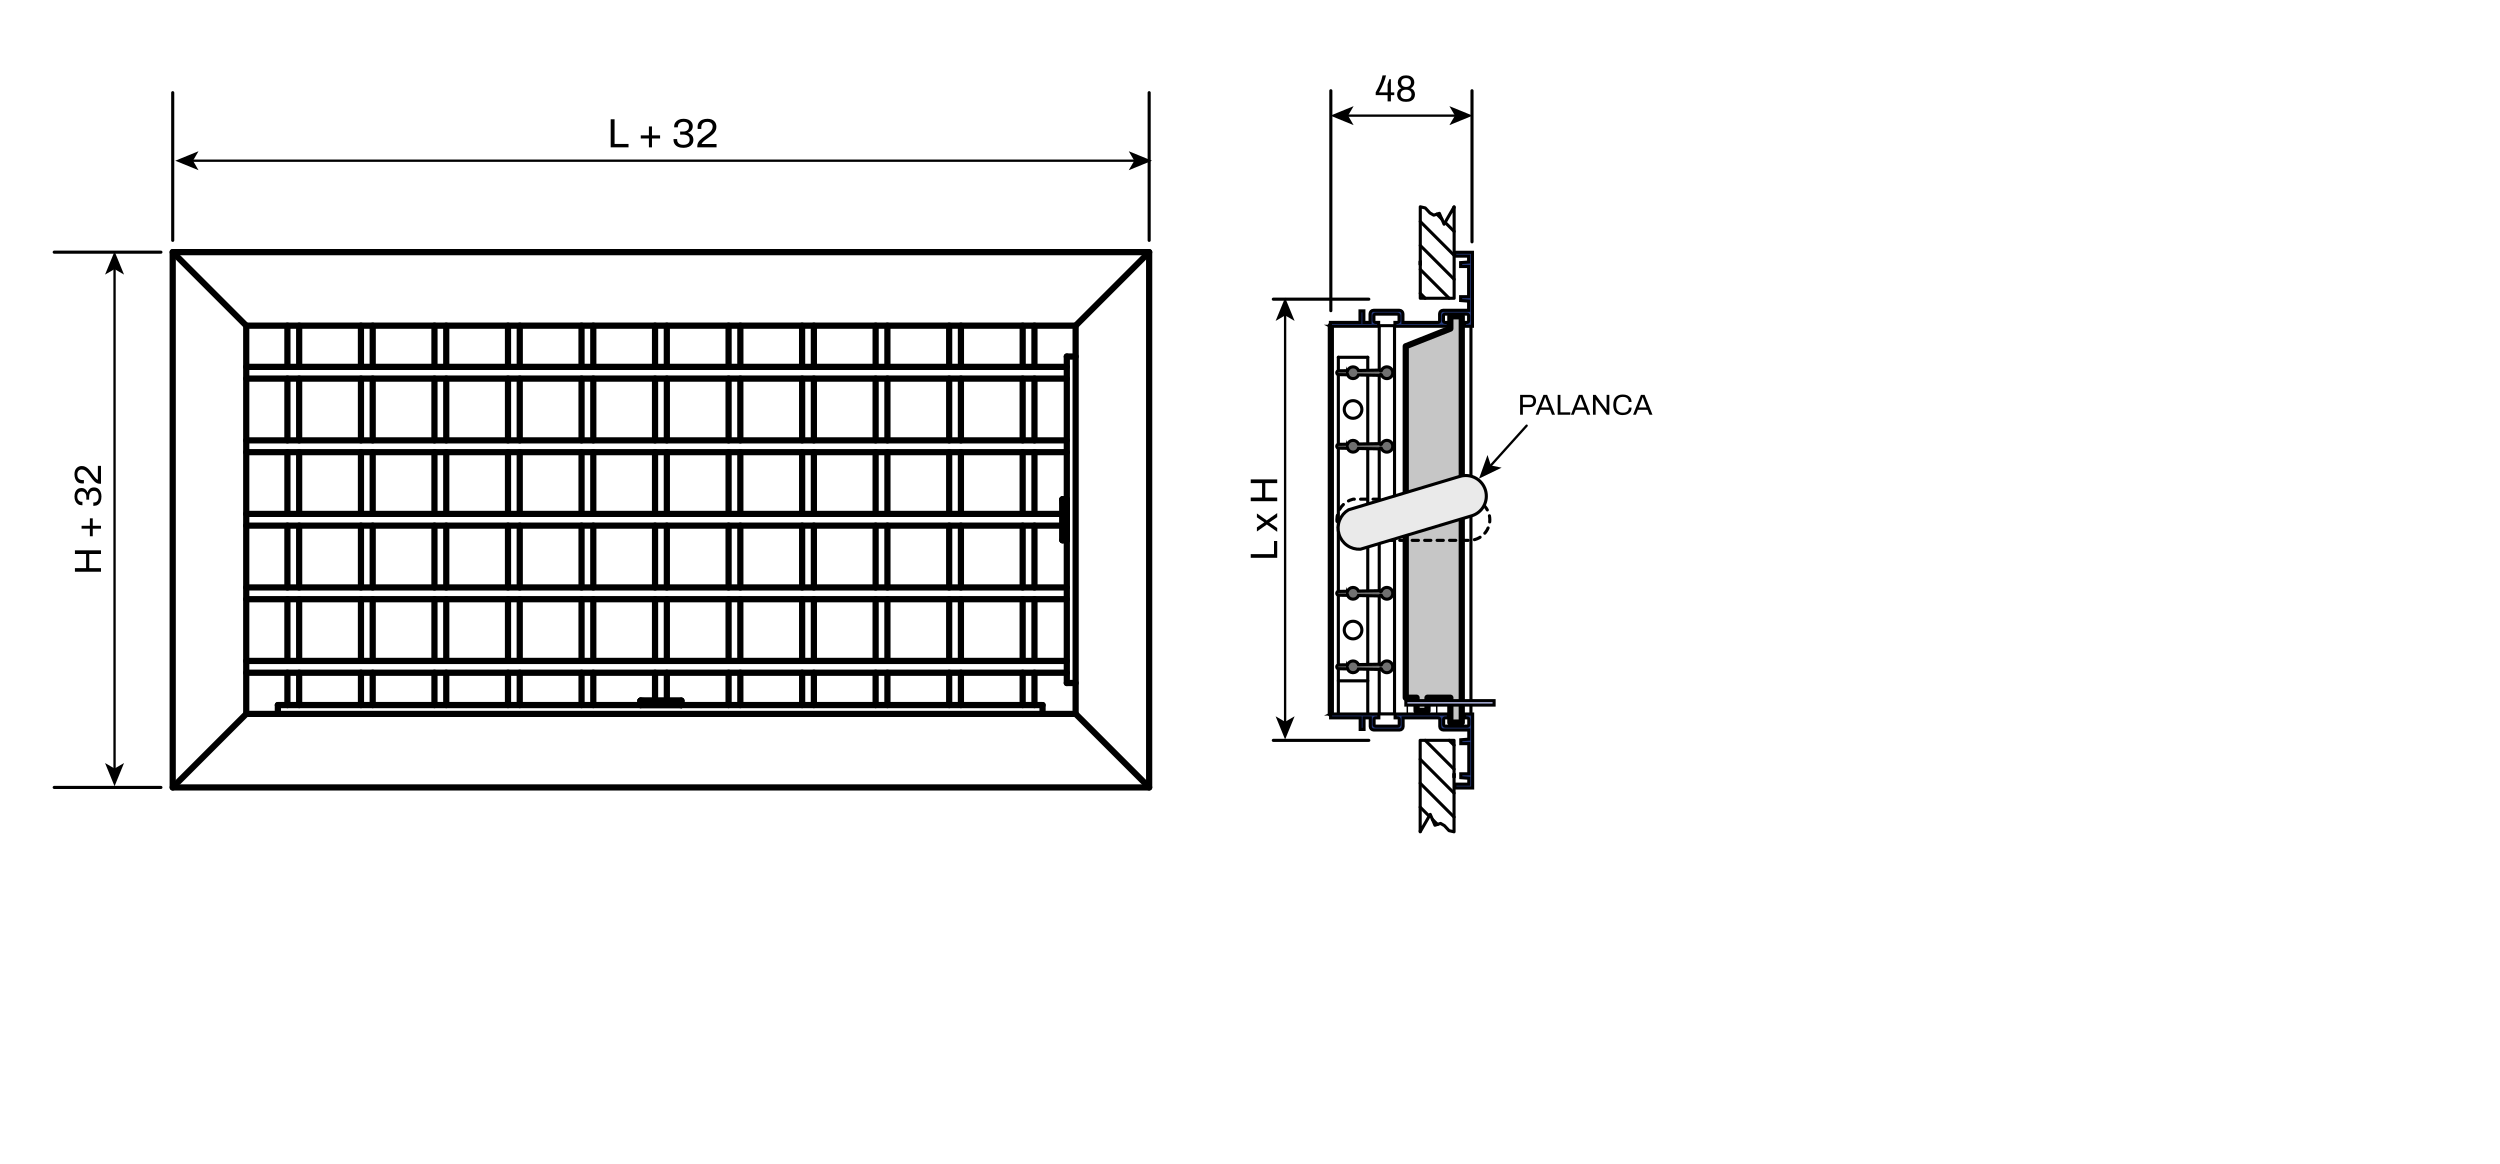 <?xml version="1.0" encoding="UTF-8"?>
<svg id="Capa_1" xmlns="http://www.w3.org/2000/svg" viewBox="0 0 803.15 373.975">
  <defs>
    <style>
      .cls-1 {
        fill: rgba(142, 142, 142, .498);
        stroke-width: 2px;
      }

      .cls-1, .cls-2, .cls-3, .cls-4, .cls-5, .cls-6, .cls-7, .cls-8, .cls-9, .cls-10, .cls-11, .cls-12, .cls-13, .cls-14 {
        stroke: #000;
      }

      .cls-1, .cls-2, .cls-3, .cls-4, .cls-5, .cls-7, .cls-8, .cls-9, .cls-10, .cls-11 {
        stroke-linecap: round;
        stroke-linejoin: round;
      }

      .cls-1, .cls-6, .cls-10, .cls-12, .cls-13, .cls-14 {
        fill-rule: evenodd;
      }

      .cls-2 {
        stroke-dasharray: 2 2;
      }

      .cls-2, .cls-3, .cls-4, .cls-5, .cls-7, .cls-8, .cls-9, .cls-11 {
        fill: none;
      }

      .cls-2, .cls-8 {
        stroke-width: 1px;
      }

      .cls-3 {
        stroke-width: .75px;
      }

      .cls-4, .cls-10 {
        stroke-width: 2px;
      }

      .cls-5 {
        stroke-width: 2px;
      }

      .cls-6 {
        fill: #eaeaea;
      }

      .cls-6, .cls-12, .cls-13, .cls-14 {
        stroke-miterlimit: 10;
      }

      .cls-7 {
        stroke-width: 1px;
      }

      .cls-9 {
        stroke-width: .471px;
      }

      .cls-11 {
        stroke-width: 1px;
      }

      .cls-12 {
        fill: #707070;
      }

      .cls-13 {
        fill: #273c82;
      }

      .cls-14 {
        fill: #c5ccff;
      }
    </style>
  </defs>
  <path class="cls-1" d="M451.61,111.235v112.913h3.473v4.252h3.515v-4.252h7.341v7.994h3.67V101.601h-3.67v3.968l-14.33,5.667Z"/>
  <g>
    <path class="cls-5" d="M79.104,104.622v124.721h266.452v-124.721H79.104Z"/>
    <path class="cls-5" d="M55.485,252.966h313.692V81.001H55.485v171.965Z"/>
    <path class="cls-5" d="M55.485,252.966l23.621-23.621"/>
    <path class="cls-5" d="M369.18,252.966l-23.621-23.621"/>
    <path class="cls-5" d="M55.485,81.001l23.621,23.621"/>
    <path class="cls-5" d="M369.18,81.001l-23.621,23.621"/>
    <path class="cls-5" d="M89.266,226.51v2.836"/>
    <path class="cls-5" d="M334.927,226.51v2.836"/>
    <path class="cls-5" d="M89.266,226.51h116.512"/>
    <path class="cls-5" d="M96.114,104.622v13.228"/>
    <path class="cls-5" d="M92.333,104.622v13.228"/>
    <path class="cls-5" d="M115.957,104.622v13.228"/>
    <path class="cls-5" d="M119.738,104.622v13.228"/>
    <path class="cls-5" d="M143.358,104.622v13.228"/>
    <path class="cls-5" d="M139.576,104.622v13.228"/>
    <path class="cls-5" d="M163.2,104.622v13.228"/>
    <path class="cls-5" d="M166.977,104.622v13.228"/>
    <path class="cls-5" d="M190.601,104.622v13.228"/>
    <path class="cls-5" d="M186.82,104.622v13.228"/>
    <path class="cls-5" d="M210.44,104.622v13.228"/>
    <path class="cls-5" d="M214.221,104.622v13.228"/>
    <path class="cls-5" d="M237.845,104.622v13.228"/>
    <path class="cls-5" d="M234.064,104.622v13.228"/>
    <path class="cls-5" d="M257.683,104.622v13.228"/>
    <path class="cls-5" d="M261.465,104.622v13.228"/>
    <path class="cls-5" d="M285.085,104.622v13.228"/>
    <path class="cls-5" d="M281.307,104.622v13.228"/>
    <path class="cls-5" d="M304.927,104.622v13.228"/>
    <path class="cls-5" d="M308.708,104.622v13.228"/>
    <path class="cls-5" d="M332.328,104.622v13.228"/>
    <path class="cls-5" d="M328.547,104.622v13.228"/>
    <path class="cls-5" d="M205.778,225.093v1.416"/>
    <path class="cls-5" d="M218.883,225.093v1.416"/>
    <path class="cls-5" d="M205.778,225.093h13.106"/>
    <path class="cls-5" d="M218.883,226.51h116.044"/>
    <path class="cls-5" d="M205.778,226.51h13.106"/>
  </g>
  <g>
    <g>
      <path class="cls-10" d="M205.781,226.514v-1.416l13.106,1.416h-13.106Z"/>
      <path class="cls-10" d="M218.887,226.514l-13.106-1.416h13.106v1.416Z"/>
    </g>
    <g>
      <line class="cls-4" x1="342.724" y1="114.539" x2="342.724" y2="219.424"/>
      <line class="cls-4" x1="342.724" y1="114.539" x2="345.552" y2="114.539"/>
      <line class="cls-4" x1="342.724" y1="219.424" x2="345.552" y2="219.424"/>
      <line class="cls-4" x1="341.309" y1="173.544" x2="342.724" y2="173.544"/>
      <line class="cls-4" x1="341.309" y1="160.438" x2="342.724" y2="160.438"/>
      <line class="cls-4" x1="342.724" y1="173.544" x2="342.724" y2="160.438"/>
      <line class="cls-4" x1="341.309" y1="173.544" x2="341.309" y2="160.438"/>
    </g>
    <g>
      <path class="cls-10" d="M341.309,173.544v-13.106l1.416,13.106h-1.416Z"/>
      <path class="cls-10" d="M342.724,173.544l-1.416-13.106h1.416v13.106Z"/>
    </g>
  </g>
  <g>
    <line class="cls-4" x1="79.116" y1="121.629" x2="342.724" y2="121.629"/>
    <line class="cls-4" x1="79.116" y1="117.858" x2="342.724" y2="117.858"/>
    <line class="cls-4" x1="92.335" y1="121.629" x2="92.335" y2="141.467"/>
    <line class="cls-4" x1="96.107" y1="121.629" x2="96.107" y2="141.467"/>
    <line class="cls-4" x1="115.964" y1="121.629" x2="115.964" y2="141.467"/>
    <line class="cls-4" x1="119.735" y1="121.629" x2="119.735" y2="141.467"/>
    <line class="cls-4" x1="139.573" y1="121.629" x2="139.573" y2="141.467"/>
    <line class="cls-4" x1="143.363" y1="121.629" x2="143.363" y2="141.467"/>
    <line class="cls-4" x1="163.201" y1="121.629" x2="163.201" y2="141.467"/>
    <line class="cls-4" x1="166.973" y1="121.629" x2="166.973" y2="141.467"/>
    <line class="cls-4" x1="186.83" y1="121.629" x2="186.83" y2="141.467"/>
    <line class="cls-4" x1="190.601" y1="121.629" x2="190.601" y2="141.467"/>
    <line class="cls-4" x1="210.439" y1="121.629" x2="210.439" y2="141.467"/>
    <line class="cls-4" x1="214.229" y1="121.629" x2="214.229" y2="141.467"/>
    <line class="cls-4" x1="234.067" y1="121.629" x2="234.067" y2="141.467"/>
    <line class="cls-4" x1="237.839" y1="121.629" x2="237.839" y2="141.467"/>
    <line class="cls-4" x1="257.696" y1="121.629" x2="257.696" y2="141.467"/>
    <line class="cls-4" x1="261.467" y1="121.629" x2="261.467" y2="141.467"/>
    <line class="cls-4" x1="281.305" y1="121.629" x2="281.305" y2="141.467"/>
    <line class="cls-4" x1="285.095" y1="121.629" x2="285.095" y2="141.467"/>
    <line class="cls-4" x1="304.933" y1="121.629" x2="304.933" y2="141.467"/>
    <line class="cls-4" x1="308.705" y1="121.629" x2="308.705" y2="141.467"/>
    <line class="cls-4" x1="328.543" y1="121.629" x2="328.543" y2="141.467"/>
    <line class="cls-4" x1="332.333" y1="121.629" x2="332.333" y2="141.467"/>
    <line class="cls-4" x1="79.116" y1="141.467" x2="342.724" y2="141.467"/>
    <line class="cls-4" x1="79.116" y1="145.258" x2="342.724" y2="145.258"/>
    <line class="cls-4" x1="92.335" y1="145.258" x2="92.335" y2="165.096"/>
    <line class="cls-4" x1="96.107" y1="145.258" x2="96.107" y2="165.096"/>
    <line class="cls-4" x1="115.964" y1="145.258" x2="115.964" y2="165.096"/>
    <line class="cls-4" x1="119.735" y1="145.258" x2="119.735" y2="165.096"/>
    <line class="cls-4" x1="139.573" y1="145.258" x2="139.573" y2="165.096"/>
    <line class="cls-4" x1="143.363" y1="145.258" x2="143.363" y2="165.096"/>
    <line class="cls-4" x1="163.201" y1="145.258" x2="163.201" y2="165.096"/>
    <line class="cls-4" x1="166.973" y1="145.258" x2="166.973" y2="165.096"/>
    <line class="cls-4" x1="186.83" y1="145.258" x2="186.83" y2="165.096"/>
    <line class="cls-4" x1="190.601" y1="145.258" x2="190.601" y2="165.096"/>
    <line class="cls-4" x1="210.439" y1="145.258" x2="210.439" y2="165.096"/>
    <line class="cls-4" x1="214.229" y1="145.258" x2="214.229" y2="165.096"/>
    <line class="cls-4" x1="234.067" y1="145.258" x2="234.067" y2="165.096"/>
    <line class="cls-4" x1="237.839" y1="145.258" x2="237.839" y2="165.096"/>
    <line class="cls-4" x1="257.696" y1="145.258" x2="257.696" y2="165.096"/>
    <line class="cls-4" x1="261.467" y1="145.258" x2="261.467" y2="165.096"/>
    <line class="cls-4" x1="281.305" y1="145.258" x2="281.305" y2="165.096"/>
    <line class="cls-4" x1="285.095" y1="145.258" x2="285.095" y2="165.096"/>
    <line class="cls-4" x1="304.933" y1="145.258" x2="304.933" y2="165.096"/>
    <line class="cls-4" x1="308.705" y1="145.258" x2="308.705" y2="165.096"/>
    <line class="cls-4" x1="328.543" y1="145.258" x2="328.543" y2="165.096"/>
    <line class="cls-4" x1="332.333" y1="145.258" x2="332.333" y2="165.096"/>
    <line class="cls-4" x1="79.116" y1="165.096" x2="341.309" y2="165.096"/>
    <line class="cls-4" x1="79.116" y1="168.867" x2="341.309" y2="168.867"/>
    <line class="cls-4" x1="92.335" y1="168.867" x2="92.335" y2="188.724"/>
    <line class="cls-4" x1="96.107" y1="168.867" x2="96.107" y2="188.724"/>
    <line class="cls-4" x1="115.964" y1="168.867" x2="115.964" y2="188.724"/>
    <line class="cls-4" x1="119.735" y1="168.867" x2="119.735" y2="188.724"/>
    <line class="cls-4" x1="139.573" y1="168.867" x2="139.573" y2="188.724"/>
    <line class="cls-4" x1="143.363" y1="168.867" x2="143.363" y2="188.724"/>
    <line class="cls-4" x1="163.201" y1="168.867" x2="163.201" y2="188.724"/>
    <line class="cls-4" x1="166.973" y1="168.867" x2="166.973" y2="188.724"/>
    <line class="cls-4" x1="186.83" y1="168.867" x2="186.83" y2="188.724"/>
    <line class="cls-4" x1="190.601" y1="168.867" x2="190.601" y2="188.724"/>
    <line class="cls-4" x1="210.439" y1="168.867" x2="210.439" y2="188.724"/>
    <line class="cls-4" x1="214.229" y1="168.867" x2="214.229" y2="188.724"/>
    <line class="cls-4" x1="234.067" y1="168.867" x2="234.067" y2="188.724"/>
    <line class="cls-4" x1="237.839" y1="168.867" x2="237.839" y2="188.724"/>
    <line class="cls-4" x1="257.696" y1="168.867" x2="257.696" y2="188.724"/>
    <line class="cls-4" x1="261.467" y1="168.867" x2="261.467" y2="188.724"/>
    <line class="cls-4" x1="281.305" y1="168.867" x2="281.305" y2="188.724"/>
    <line class="cls-4" x1="285.095" y1="168.867" x2="285.095" y2="188.724"/>
    <line class="cls-4" x1="304.933" y1="168.867" x2="304.933" y2="188.724"/>
    <line class="cls-4" x1="308.705" y1="168.867" x2="308.705" y2="188.724"/>
    <line class="cls-4" x1="328.543" y1="168.867" x2="328.543" y2="188.724"/>
    <line class="cls-4" x1="332.333" y1="168.867" x2="332.333" y2="188.724"/>
    <line class="cls-4" x1="79.116" y1="188.724" x2="342.724" y2="188.724"/>
    <line class="cls-4" x1="79.116" y1="192.496" x2="342.724" y2="192.496"/>
    <line class="cls-4" x1="92.335" y1="192.496" x2="92.335" y2="212.333"/>
    <line class="cls-4" x1="96.107" y1="192.496" x2="96.107" y2="212.333"/>
    <line class="cls-4" x1="115.964" y1="192.496" x2="115.964" y2="212.333"/>
    <line class="cls-4" x1="119.735" y1="192.496" x2="119.735" y2="212.333"/>
    <line class="cls-4" x1="139.573" y1="192.496" x2="139.573" y2="212.333"/>
    <line class="cls-4" x1="143.363" y1="192.496" x2="143.363" y2="212.333"/>
    <line class="cls-4" x1="163.201" y1="192.496" x2="163.201" y2="212.333"/>
    <line class="cls-4" x1="166.973" y1="192.496" x2="166.973" y2="212.333"/>
    <line class="cls-4" x1="186.83" y1="192.496" x2="186.83" y2="212.333"/>
    <line class="cls-4" x1="190.601" y1="192.496" x2="190.601" y2="212.333"/>
    <line class="cls-4" x1="210.439" y1="192.496" x2="210.439" y2="212.333"/>
    <line class="cls-4" x1="214.229" y1="192.496" x2="214.229" y2="212.333"/>
    <line class="cls-4" x1="234.067" y1="192.496" x2="234.067" y2="212.333"/>
    <line class="cls-4" x1="237.839" y1="192.496" x2="237.839" y2="212.333"/>
    <line class="cls-4" x1="257.696" y1="192.496" x2="257.696" y2="212.333"/>
    <line class="cls-4" x1="261.467" y1="192.496" x2="261.467" y2="212.333"/>
    <line class="cls-4" x1="281.305" y1="192.496" x2="281.305" y2="212.333"/>
    <line class="cls-4" x1="285.095" y1="192.496" x2="285.095" y2="212.333"/>
    <line class="cls-4" x1="304.933" y1="192.496" x2="304.933" y2="212.333"/>
    <line class="cls-4" x1="308.705" y1="192.496" x2="308.705" y2="212.333"/>
    <line class="cls-4" x1="328.543" y1="192.496" x2="328.543" y2="212.333"/>
    <line class="cls-4" x1="332.333" y1="192.496" x2="332.333" y2="212.333"/>
    <line class="cls-4" x1="79.116" y1="212.333" x2="342.724" y2="212.333"/>
    <line class="cls-4" x1="79.116" y1="216.124" x2="342.724" y2="216.124"/>
    <line class="cls-4" x1="332.333" y1="216.124" x2="332.333" y2="226.514"/>
    <line class="cls-4" x1="328.543" y1="216.124" x2="328.543" y2="226.514"/>
    <line class="cls-4" x1="308.705" y1="216.124" x2="308.705" y2="226.514"/>
    <line class="cls-4" x1="304.933" y1="216.124" x2="304.933" y2="226.514"/>
    <line class="cls-4" x1="285.095" y1="216.124" x2="285.095" y2="226.514"/>
    <line class="cls-4" x1="281.305" y1="216.124" x2="281.305" y2="226.514"/>
    <line class="cls-4" x1="261.467" y1="216.124" x2="261.467" y2="226.514"/>
    <line class="cls-4" x1="257.696" y1="216.124" x2="257.696" y2="226.514"/>
    <line class="cls-4" x1="92.335" y1="216.124" x2="92.335" y2="226.514"/>
    <line class="cls-4" x1="96.107" y1="216.124" x2="96.107" y2="226.514"/>
    <line class="cls-4" x1="115.964" y1="216.124" x2="115.964" y2="226.514"/>
    <line class="cls-4" x1="119.735" y1="216.124" x2="119.735" y2="226.514"/>
    <line class="cls-4" x1="143.363" y1="216.124" x2="143.363" y2="226.514"/>
    <line class="cls-4" x1="139.573" y1="216.124" x2="139.573" y2="226.514"/>
    <line class="cls-4" x1="163.201" y1="216.124" x2="163.201" y2="226.514"/>
    <line class="cls-4" x1="166.973" y1="216.124" x2="166.973" y2="226.514"/>
    <line class="cls-4" x1="186.83" y1="216.124" x2="186.83" y2="226.514"/>
    <line class="cls-4" x1="190.601" y1="216.124" x2="190.601" y2="226.514"/>
    <line class="cls-4" x1="210.439" y1="216.124" x2="210.439" y2="225.1"/>
    <line class="cls-4" x1="214.229" y1="216.124" x2="214.229" y2="225.1"/>
    <line class="cls-4" x1="234.067" y1="216.124" x2="234.067" y2="226.514"/>
    <line class="cls-4" x1="237.839" y1="216.124" x2="237.839" y2="226.514"/>
  </g>
  <line class="cls-7" x1="55.488" y1="77.22" x2="55.488" y2="29.775"/>
  <line class="cls-7" x1="369.18" y1="77.22" x2="369.18" y2="29.775"/>
  <g>
    <line class="cls-7" x1="51.698" y1="81.011" x2="17.415" y2="81.011"/>
    <line class="cls-7" x1="51.698" y1="252.971" x2="17.415" y2="252.971"/>
  </g>
  <g>
    <g>
      <line class="cls-9" x1="462.788" y1="100.849" x2="462.788" y2="103.583"/>
      <line class="cls-9" x1="462.788" y1="233.133" x2="462.788" y2="230.38"/>
      <line class="cls-9" x1="455.321" y1="230.38" x2="450.701" y2="230.38"/>
    </g>
    <g>
      <line class="cls-7" x1="429.958" y1="114.784" x2="429.958" y2="229.343"/>
      <path class="cls-7" d="M439.405,114.784v114.566"/>
      <line class="cls-7" x1="439.405" y1="114.784" x2="429.958" y2="114.784"/>
      <line class="cls-7" x1="439.405" y1="218.726" x2="429.958" y2="218.726"/>
      <line class="cls-4" x1="427.544" y1="104.62" x2="427.544" y2="229.343"/>
      <line class="cls-7" x1="472.555" y1="104.62" x2="472.555" y2="229.343"/>
    </g>
    <g>
      <path class="cls-9" d="M442.95,104.62v124.723"/>
      <path class="cls-9" d="M448.155,104.62v124.723"/>
      <line class="cls-9" x1="437.52" y1="143.372" x2="431.843" y2="143.372"/>
    </g>
    <circle class="cls-8" cx="434.683" cy="131.55" r="2.835"/>
    <circle class="cls-8" cx="434.683" cy="202.414" r="2.835"/>
    <line class="cls-9" x1="461.563" y1="226.514" x2="452.115" y2="226.514"/>
    <g>
      <path class="cls-9" d="M461.563,229.343v-2.836h-9.448v2.836"/>
      <g>
        <path class="cls-7" d="M448.004,104.62v124.723h-4.912v-124.723h4.912"/>
        <line class="cls-7" x1="427.544" y1="99.812" x2="427.544" y2="29.153"/>
        <line class="cls-7" x1="472.896" y1="77.692" x2="472.896" y2="29.153"/>
      </g>
    </g>
  </g>
  <g>
    <line class="cls-7" x1="439.745" y1="237.847" x2="409.064" y2="237.847"/>
    <line class="cls-7" x1="439.745" y1="96.115" x2="409.064" y2="96.115"/>
  </g>
  <g>
    <path class="cls-11" d="M467.132,248.694v.943"/>
    <path class="cls-11" d="M467.132,248.694v.943"/>
    <path class="cls-11" d="M456.251,267.224l3.229-5.594,1.511,3.485,1.801-.581,1.22.697,1.511,1.627,1.602.366v-29.383h-10.876v29.383Z"/>
    <path class="cls-11" d="M456.251,266.997l.084.084"/>
    <path class="cls-11" d="M456.251,259.306l2.899,2.899"/>
    <path class="cls-11" d="M460.173,263.229l1.627,1.627"/>
    <path class="cls-11" d="M456.251,251.615l10.876,10.876"/>
    <path class="cls-11" d="M456.251,243.924l10.876,10.876"/>
    <path class="cls-11" d="M457.861,237.844l9.268,9.267"/>
    <path class="cls-11" d="M465.552,237.844l1.577,1.577"/>
  </g>
  <g>
    <path class="cls-11" d="M456.272,84.965v-.943"/>
    <path class="cls-11" d="M456.272,84.965v-.943"/>
    <path class="cls-11" d="M467.153,66.434l-3.229,5.594-1.511-3.485-1.801.581-1.22-.697-1.511-1.627-1.602-.366v29.383h10.876v-29.383Z"/>
    <path class="cls-11" d="M467.153,66.661l-.084-.084"/>
    <path class="cls-11" d="M467.153,74.352l-2.899-2.899"/>
    <path class="cls-11" d="M463.23,70.429l-1.627-1.627"/>
    <path class="cls-11" d="M467.153,82.043l-10.876-10.876"/>
    <path class="cls-11" d="M467.153,89.734l-10.876-10.876"/>
    <path class="cls-11" d="M465.542,95.815l-9.268-9.267"/>
    <path class="cls-11" d="M457.851,95.815l-1.577-1.577"/>
  </g>
  <g>
    <path class="cls-13" d="M427.466,229.394h15.497v1.231h-1.046c-.263,0-.476.217-.475.483v1.702c0,.265.213.483.475.483h7.13c.262,0,.475-.217.475-.483v-1.702c0-.265-.212-.483-.475-.483h-.855v-1.231h17.112v1.231h-1.046c-.263,0-.476.217-.475.483v1.702c0,.265.213.483.475.483h7.13c.262,0,.475-.217.475-.483v-1.702c0-.265-.212-.483-.475-.483h-.855v-1.231h2.566v23.762h-5.704v-1.231h4.468v-1.907l-2.566-.181v-1.243h2.566v-9.691h-2.566v-1.243l2.566-.193v-2.945h-8.175c-.63,0-1.141-.507-1.141-1.134v-2.281c0-.265-.212-.483-.475-.483h-11.313v2.764c0,.627-.511,1.134-1.141,1.134h-8.27c-.63,0-1.141-.507-1.141-1.134v-2.764h-1.997v3.717h-1.236v-3.717h-9.507v-1.231Z"/>
    <path class="cls-13" d="M427.407,104.813h15.497v-1.231h-1.046c-.263,0-.476-.217-.475-.483v-1.702c0-.265.213-.483.475-.483h7.13c.262,0,.475.217.475.483v1.702c0,.265-.212.483-.475.483h-.855v1.231h17.112v-1.231h-1.046c-.263,0-.476-.217-.475-.483v-1.702c0-.265.213-.483.475-.483h7.13c.262,0,.475.217.475.483v1.702c0,.265-.212.483-.475.483h-.855v1.231h2.566v-23.762h-5.704v1.231h4.468v1.907l-2.566.181v1.243h2.566v9.691h-2.566v1.243l2.566.193v2.945h-8.175c-.63,0-1.141.507-1.141,1.134v2.281c0,.265-.212.483-.475.483h-11.313v-2.764c0-.627-.511-1.134-1.141-1.134h-8.27c-.63,0-1.141.507-1.141,1.134v2.764h-1.997v-3.717h-1.236v3.717h-9.507v1.231Z"/>
    <path class="cls-12" d="M432.914,214.888c.273.726.962,1.212,1.738,1.225.776.013,1.481-.45,1.777-1.167l6.866.119c.004-.111.073-.209.175-.251.103-.042.221-.021.302.055.313.863,1.201,1.377,2.105,1.217.904-.16,1.562-.946,1.561-1.864-.001-.918-.662-1.702-1.567-1.859-.904-.157-1.791.359-2.101,1.223-.082.075-.201.096-.303.052-.103-.044-.17-.144-.172-.255l-6.866.117c-.297-.717-1.002-1.179-1.778-1.166-.776.013-1.465.499-1.737,1.226l-2.861.049c-.34,0-.615.275-.615.615s.275.615.615.615l2.861.049Z"/>
    <path class="cls-12" d="M432.914,191.268c.273.726.962,1.212,1.738,1.225.776.013,1.481-.45,1.777-1.167l6.866.119c.004-.111.073-.209.175-.251.103-.042.221-.021.302.055.313.863,1.201,1.377,2.105,1.217.904-.16,1.562-.946,1.561-1.864-.001-.918-.662-1.702-1.567-1.859-.904-.157-1.791.359-2.101,1.223-.082.075-.201.096-.303.052-.103-.044-.17-.144-.172-.255l-6.866.117c-.297-.717-1.002-1.179-1.778-1.166-.776.013-1.465.499-1.737,1.226l-2.861.049c-.34,0-.615.275-.615.615s.275.615.615.615l2.861.049Z"/>
    <path class="cls-12" d="M432.914,144.025c.273.726.962,1.212,1.738,1.225.776.013,1.481-.45,1.777-1.167l6.866.119c.004-.111.073-.209.175-.251.103-.042.221-.021.302.055.313.863,1.201,1.377,2.105,1.217.904-.16,1.562-.946,1.561-1.864-.001-.918-.662-1.702-1.567-1.859-.904-.157-1.791.359-2.101,1.223-.082.075-.201.096-.303.052-.103-.044-.17-.144-.172-.255l-6.866.117c-.297-.717-1.002-1.179-1.778-1.166-.776.013-1.465.499-1.737,1.226l-2.861.049c-.34,0-.615.275-.615.615s.275.615.615.615l2.861.049Z"/>
    <path class="cls-12" d="M432.914,120.405c.273.726.962,1.212,1.738,1.225.776.013,1.481-.45,1.777-1.167l6.866.119c.004-.111.073-.209.175-.251.103-.042.221-.021.302.055.313.863,1.201,1.377,2.105,1.217.904-.16,1.562-.946,1.561-1.864-.001-.918-.662-1.702-1.567-1.859-.904-.157-1.791.359-2.101,1.223-.082.075-.201.096-.303.052-.103-.044-.17-.144-.172-.255l-6.866.117c-.297-.717-1.002-1.179-1.778-1.166-.776.013-1.465.499-1.737,1.226l-2.861.049c-.34,0-.615.275-.615.615s.275.615.615.615l2.861.049Z"/>
  </g>
  <path class="cls-2" d="M430.942,171.188c-.943-1.199-1.455-2.681-1.455-4.206s.512-3.007,1.455-4.206c.943-1.199,2.261-2.047,3.743-2.408h37.322c1.754,0,3.435.698,4.676,1.938,1.24,1.24,1.936,2.922,1.936,4.676s-.697,3.436-1.936,4.676c-1.24,1.24-2.922,1.937-4.676,1.938h-37.322c-1.482-.361-2.801-1.209-3.743-2.408h0Z"/>
  <path class="cls-14" d="M451.645,226.51v-1.416h28.345v1.416h-28.345Z"/>
  <path class="cls-6" d="M468.988,153.043c1.68-.503,3.49-.318,5.033.514,1.543.832,2.693,2.242,3.197,3.921s.321,3.49-.509,5.034c-.83,1.544-2.239,2.696-3.918,3.201l-35.746,10.73c-1.524.081-3.03-.352-4.278-1.23-1.248-.878-2.165-2.149-2.603-3.611-.439-1.461-.374-3.028.184-4.447.558-1.42,1.577-2.611,2.893-3.383l35.746-10.73Z"/>
  <g>
    <line class="cls-3" x1="412.854" y1="232.282" x2="412.854" y2="100.931"/>
    <polygon points="412.854 237.577 415.903 230.116 412.854 231.886 409.806 230.116 412.854 237.577"/>
    <polygon points="412.854 95.636 415.903 103.098 412.854 101.327 409.806 103.098 412.854 95.636"/>
  </g>
  <g>
    <line class="cls-3" x1="432.688" y1="37.15" x2="467.803" y2="37.15"/>
    <polygon points="427.393 37.15 434.855 40.199 433.084 37.15 434.855 34.102 427.393 37.15"/>
    <polygon points="473.098 37.15 465.636 40.199 467.407 37.15 465.636 34.102 473.098 37.15"/>
  </g>
  <g>
    <line class="cls-3" x1="478.692" y1="149.818" x2="490.451" y2="136.749"/>
    <polygon points="475.15 153.755 482.408 150.247 478.957 149.524 477.875 146.169 475.15 153.755"/>
  </g>
  <g>
    <path d="M445.779,32.573v-2.012h-3.822v-.886c.336-.575.642-1.154.917-1.737.275-.583.523-1.181.743-1.796s.401-1.258.545-1.928h1.126c-.104.439-.232.888-.383,1.347-.152.459-.32.904-.503,1.336-.184.431-.366.834-.545,1.21-.18.375-.348.699-.503.97-.156.271-.282.471-.377.599h2.803v-2.611c.047-.127.096-.261.149-.401.051-.139.102-.283.149-.431.048-.148.092-.288.133-.42.039-.132.072-.257.095-.377h.528v4.24h1.089v.886h-1.089v2.012h-1.054Z"/>
    <path d="M451.706,32.717c-.678,0-1.23-.108-1.652-.324-.424-.216-.734-.503-.928-.862-.196-.36-.294-.759-.294-1.198,0-.447.111-.842.335-1.186.224-.343.576-.607,1.054-.79-.383-.2-.673-.463-.868-.791-.196-.327-.292-.69-.292-1.089,0-.423.096-.805.292-1.144s.491-.611.887-.814c.395-.204.883-.306,1.466-.306s1.07.102,1.462.306c.39.203.686.475.886.814.199.339.3.721.3,1.144,0,.399-.101.762-.3,1.089-.2.327-.491.591-.874.791.487.183.839.447,1.06.79.219.344.329.739.329,1.186,0,.439-.098.838-.294,1.198-.196.359-.503.646-.921.862-.42.216-.969.324-1.648.324ZM451.706,31.843c.583,0,1.022-.136,1.317-.407.295-.272.443-.643.443-1.114,0-.463-.148-.83-.443-1.102-.295-.271-.734-.407-1.317-.407s-1.023.136-1.323.407c-.3.272-.449.639-.449,1.102,0,.471.149.842.449,1.114.3.271.74.407,1.323.407ZM451.706,27.938c.487,0,.87-.126,1.151-.377.279-.251.418-.605.418-1.06,0-.447-.139-.794-.418-1.042-.281-.248-.664-.371-1.151-.371s-.87.124-1.149.371c-.281.248-.42.595-.42,1.042,0,.455.139.809.42,1.06.279.251.662.377,1.149.377Z"/>
  </g>
  <g>
    <path d="M488.35,133.238v-6.385h3.155c.44,0,.806.082,1.098.247.292.164.51.393.657.684.145.292.218.63.218,1.015,0,.391-.081.737-.242,1.038s-.389.535-.684.703c-.294.168-.647.251-1.057.251h-2.261v2.448h-.884ZM489.234,130.027h2.205c.348,0,.625-.109.833-.326.208-.217.312-.515.312-.894,0-.255-.043-.468-.131-.642-.086-.174-.214-.309-.382-.405-.167-.096-.378-.144-.633-.144h-2.205v2.411Z"/>
    <path d="M493.338,133.238l2.522-6.385h1.164l2.533,6.385h-.959l-.624-1.582h-3.109l-.615,1.582h-.912ZM495.154,130.902h2.522l-.773-2.002c-.019-.056-.047-.134-.084-.233-.037-.099-.077-.209-.12-.33-.044-.121-.087-.245-.131-.373-.043-.127-.084-.243-.122-.349h-.056c-.043.124-.093.267-.149.428s-.111.318-.167.47c-.056.152-.102.281-.14.386l-.782,2.002Z"/>
    <path d="M500.424,133.238v-6.385h.884v5.613h3.174v.773h-4.058Z"/>
    <path d="M504.676,133.238l2.522-6.385h1.164l2.533,6.385h-.959l-.624-1.582h-3.109l-.615,1.582h-.912ZM506.491,130.902h2.522l-.773-2.002c-.019-.056-.047-.134-.084-.233-.037-.099-.077-.209-.12-.33-.044-.121-.087-.245-.131-.373-.043-.127-.084-.243-.122-.349h-.056c-.043.124-.093.267-.149.428s-.111.318-.167.47c-.056.152-.102.281-.14.386l-.782,2.002Z"/>
    <path d="M511.761,133.238v-6.385h.856l3.1,4.207c.031.037.072.093.122.168.049.074.099.148.149.219.049.072.09.135.12.191h.037v-4.784h.866v6.385h-.81l-3.137-4.282c-.043-.068-.107-.164-.191-.289-.083-.124-.153-.223-.209-.298h-.047v4.868h-.856Z"/>
    <path d="M521.338,133.35c-.652,0-1.204-.12-1.657-.358-.453-.239-.8-.602-1.039-1.089s-.358-1.106-.358-1.857c0-1.111.269-1.939.809-2.485.541-.546,1.291-.819,2.253-.819.545,0,1.029.089,1.452.265.422.177.752.444.991.8.24.357.359.805.359,1.345h-.894c0-.372-.078-.679-.237-.922-.158-.242-.38-.423-.665-.544-.286-.121-.62-.182-1.006-.182-.447,0-.832.087-1.154.261-.323.174-.568.442-.735.805s-.251.83-.251,1.401v.195c0,.565.084,1.025.251,1.382.167.357.411.619.731.787s.706.251,1.159.251c.397,0,.74-.059,1.028-.177.289-.118.512-.299.67-.545.158-.245.237-.553.237-.926h.866c0,.552-.123,1.006-.368,1.359-.245.354-.578.618-1,.791-.423.174-.903.261-1.443.261Z"/>
    <path d="M524.651,133.238l2.522-6.385h1.164l2.533,6.385h-.959l-.624-1.582h-3.109l-.615,1.582h-.912ZM526.467,130.902h2.522l-.773-2.002c-.019-.056-.047-.134-.084-.233-.037-.099-.077-.209-.12-.33-.044-.121-.087-.245-.131-.373-.043-.127-.084-.243-.122-.349h-.056c-.043.124-.093.267-.149.428s-.111.318-.167.47c-.056.152-.102.281-.14.386l-.782,2.002Z"/>
  </g>
  <g>
    <line class="cls-3" x1="61.602" y1="51.632" x2="364.79" y2="51.632"/>
    <polygon points="56.307 51.632 63.768 54.681 61.998 51.632 63.768 48.584 56.307 51.632"/>
    <polygon points="370.086 51.632 362.624 54.681 364.394 51.632 362.624 48.584 370.086 51.632"/>
  </g>
  <g>
    <path d="M196.188,47.341v-9.02h1.249v7.929h4.483v1.091h-5.732Z"/>
    <path d="M208.469,47.341v-2.853h-2.616v-1h2.616v-2.866h.986v2.866h2.604v1h-2.604v2.853h-.986Z"/>
    <path d="M219.605,47.499c-.701,0-1.292-.108-1.775-.323-.482-.214-.846-.519-1.091-.913-.246-.395-.368-.864-.368-1.408v-.171h1.17v.171c0,.544.173.958.52,1.243.345.285.825.427,1.44.427s1.109-.133,1.485-.401c.377-.267.567-.694.567-1.282,0-.429-.101-.758-.303-.986-.201-.228-.462-.388-.782-.48-.321-.091-.66-.138-1.019-.138h-.947v-.973h.987c.332,0,.639-.053.92-.158s.506-.278.677-.519c.17-.241.257-.555.257-.94,0-.351-.077-.636-.231-.855-.152-.219-.361-.384-.624-.494-.263-.109-.552-.165-.868-.165-.35,0-.666.059-.945.178-.281.118-.502.295-.665.532s-.244.535-.244.894v.171h-1.183v-.237c0-.499.13-.937.388-1.315s.613-.671,1.064-.881c.453-.21.971-.315,1.559-.315.579,0,1.09.092,1.531.276.443.184.791.456,1.047.815.254.36.38.802.38,1.328,0,.385-.069.712-.21.979-.14.268-.324.489-.552.665-.228.175-.474.319-.737.433v.053c.483.14.886.394,1.21.762s.486.851.486,1.446c0,.535-.133.995-.401,1.381-.266.385-.639.681-1.117.888-.478.205-1.019.309-1.624.309Z"/>
    <path d="M224.011,47.341v-.381c0-.368.072-.708.217-1.019.144-.311.337-.596.578-.855s.515-.506.822-.743c.307-.236.618-.469.934-.697.429-.298.827-.596,1.189-.894.364-.298.655-.62.875-.966.218-.347.329-.734.329-1.164,0-.272-.064-.519-.191-.743-.127-.223-.318-.401-.571-.532-.255-.132-.579-.197-.974-.197-.464,0-.836.079-1.117.237-.281.157-.485.368-.612.631s-.191.552-.191.868v.539h-1.143c-.01-.043-.018-.112-.027-.204-.008-.091-.013-.199-.013-.322,0-.648.144-1.173.433-1.571.291-.399.676-.693,1.157-.881.483-.189,1.005-.283,1.565-.283.501,0,.929.068,1.289.204s.658.322.894.559c.238.237.413.506.526.809s.17.62.17.953c0,.412-.072.789-.217,1.131s-.347.66-.605.953-.56.576-.907.848c-.347.272-.721.548-1.124.829-.281.184-.557.379-.828.585-.273.205-.506.414-.698.624s-.315.412-.368.605h4.799v1.078h-6.193Z"/>
  </g>
  <g>
    <line class="cls-3" x1="36.8" y1="86.05" x2="36.8" y2="247.3"/>
    <polygon points="36.8 80.754 33.751 88.216 36.8 86.446 39.848 88.216 36.8 80.754"/>
    <polygon points="36.8 252.595 33.751 245.133 36.8 246.904 39.848 245.133 36.8 252.595"/>
  </g>
  <g>
    <path d="M32.445,183.683h-8.373s0-1.159,0-1.159h3.588s0-4.552,0-4.552h-3.588s0-1.173,0-1.173h8.373s0,1.173,0,1.173h-3.772s0,4.552,0,4.552h3.772s0,1.159,0,1.159Z"/>
    <path d="M32.445,169.842h-2.648v2.429s-.928,0-.928,0v-2.429h-2.66s0-.915,0-.915h2.66v-2.417s.928,0,.928,0v2.417h2.648s0,.915,0,.915Z"/>
    <path d="M32.592,159.505c0,.651-.1,1.199-.299,1.648-.199.447-.482.785-.848,1.013-.367.228-.802.341-1.307.341h-.159s0-1.086,0-1.086h.159c.505,0,.89-.161,1.154-.483.264-.32.396-.766.396-1.336s-.124-1.03-.372-1.378c-.248-.35-.644-.526-1.19-.526-.399,0-.704.094-.916.282-.212.186-.36.429-.445.726-.085.298-.128.612-.128.946v.879s-.903,0-.903,0v-.916c0-.308-.049-.593-.147-.854s-.258-.469-.482-.629c-.223-.158-.515-.238-.872-.238-.326,0-.59.072-.793.215-.203.142-.356.335-.458.58-.101.244-.153.513-.153.806,0,.325.055.618.165.878.11.261.274.466.494.617s.496.226.83.226h.159s0,1.098,0,1.098h-.22c-.463,0-.87-.121-1.22-.361s-.623-.569-.818-.988c-.195-.42-.293-.901-.293-1.447,0-.538.086-1.012.256-1.421.171-.411.423-.735.757-.971.334-.235.744-.353,1.233-.353.358,0,.661.064.909.195.249.13.454.301.617.513.162.212.297.44.402.684h.049c.13-.448.366-.822.708-1.123s.79-.451,1.342-.451c.497,0,.924.124,1.282.372.358.247.632.593.824,1.037.191.444.287.946.287,1.508Z"/>
    <path d="M32.445,155.415h-.354c-.342,0-.657-.067-.946-.201-.288-.134-.554-.313-.793-.536s-.47-.478-.69-.763c-.219-.285-.435-.574-.647-.867-.276-.398-.554-.767-.83-1.104-.276-.338-.576-.608-.897-.812-.322-.203-.682-.305-1.08-.305-.253,0-.482.06-.69.177-.207.118-.372.295-.494.53-.122.237-.183.538-.183.904,0,.431.073.776.22,1.037.146.261.341.45.586.568s.513.177.805.177h.501s0,1.061,0,1.061c-.04.009-.104.016-.189.025-.085.007-.185.012-.299.012-.602,0-1.088-.134-1.459-.402-.37-.27-.643-.627-.818-1.074-.175-.448-.262-.933-.262-1.453,0-.465.063-.863.189-1.196s.299-.611.519-.83c.22-.221.47-.383.751-.489s.576-.158.885-.158c.382,0,.732.067,1.05.201s.612.322.885.562.535.52.787.842c.253.322.509.669.77,1.043.171.261.352.517.543.769.191.253.384.469.58.648s.382.292.562.341v-4.455s1.001,0,1.001,0v5.748Z"/>
  </g>
  <g>
    <path d="M410.316,179.196h-8.504s0-1.177,0-1.177h7.475v-4.227s1.029,0,1.029,0v5.404Z"/>
    <path d="M410.316,170.853l-3.334-2.343-3.187,2.232v-1.315s2.331-1.586,2.331-1.586v-.062l-2.331-1.588v-1.239s3.149,2.231,3.149,2.231l3.372-2.355v1.302l-2.517,1.712v.062l2.517,1.71v1.239Z"/>
    <path d="M410.316,161.009h-8.504s0-1.177,0-1.177h3.644v-4.624h-3.644s0-1.191,0-1.191h8.504s0,1.191,0,1.191h-3.83v4.624h3.83s0,1.177,0,1.177Z"/>
  </g>
</svg>